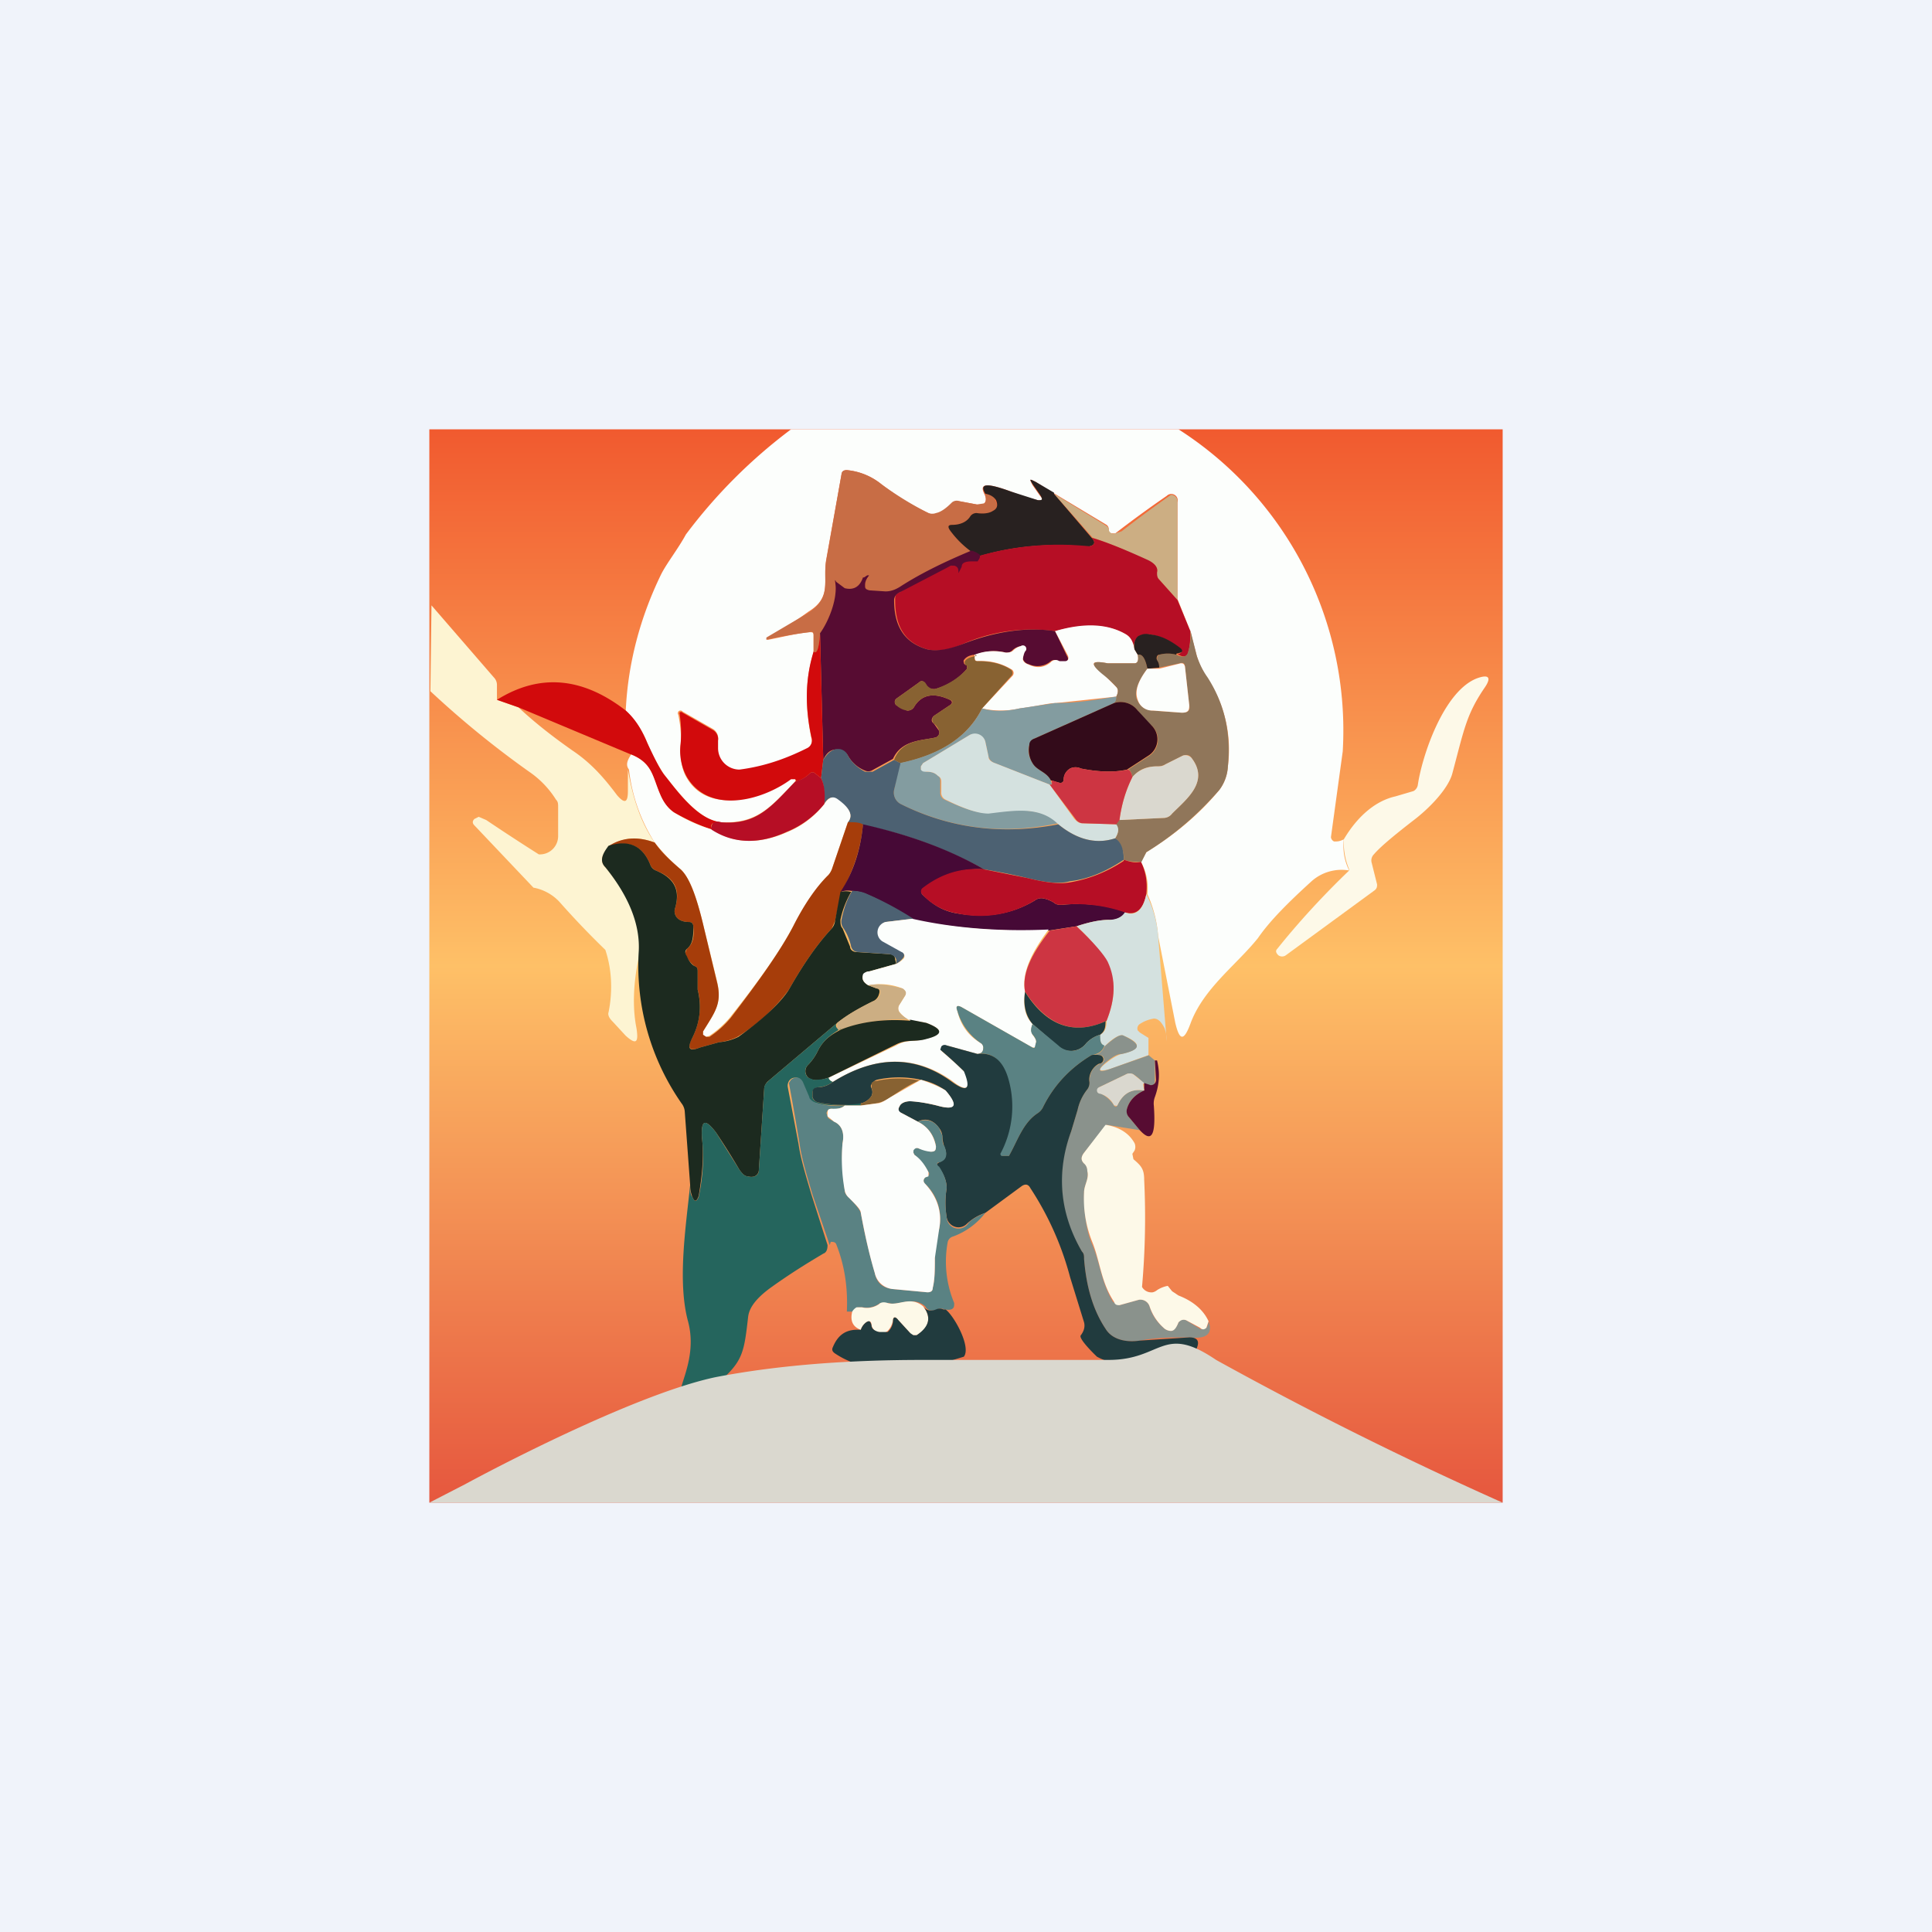 <!-- by TradingView --><svg width="18" height="18" viewBox="0 0 18 18" xmlns="http://www.w3.org/2000/svg"><path fill="#F0F3FA" d="M0 0h18v18H0z"/><path fill="url(#a)" d="M4 4h10v10H4z"/><path d="M10.98 4a3.33 3.33 0 0 1 1.53 3l-.11.8a.05.05 0 0 0 .03.04c.03 0 .05 0 .09-.02-.01.09 0 .19.05.29a.42.42 0 0 0-.35.1c-.22.2-.39.37-.5.53-.2.25-.51.47-.63.8-.06.16-.1.16-.14-.01l-.16-.81a1.15 1.15 0 0 0-.1-.39.5.5 0 0 0-.06-.3l.05-.09c.26-.16.49-.35.68-.58a.4.4 0 0 0 .08-.22 1.2 1.2 0 0 0-.19-.82.77.77 0 0 1-.1-.21 30 30 0 0 1-.06-.23l-.12-.3v-.9a.06.06 0 0 0-.1-.06 10.9 10.9 0 0 0-.48.35c-.04 0-.06 0-.06-.04a.05.05 0 0 0-.02-.04l-.5-.3-.16-.1c-.06-.03-.06-.03-.03.03l.07.1c.03.03.02.05-.02.04a1.77 1.77 0 0 1-.25-.08c-.22-.08-.3-.08-.25.02.02.04.02.07 0 .09-.02.01-.04.02-.07.01l-.16-.03c-.02 0-.05 0-.07.02a.38.38 0 0 1-.15.1.1.1 0 0 1-.07-.01 2.18 2.18 0 0 1-.44-.27.6.6 0 0 0-.32-.13c-.03 0-.04.01-.05.04l-.14.78c-.04.21.06.36-.17.5a5.52 5.52 0 0 1-.39.26h.02c.15-.03.27-.06.38-.07.03 0 .04 0 .04.03v.16c-.08.25-.08.51-.02.8a.09.09 0 0 1-.04.1c-.2.1-.4.16-.62.2a.19.19 0 0 1-.22-.21l.01-.08a.1.1 0 0 0-.05-.1l-.28-.16a.02.02 0 0 0-.04.03c.02.1.03.2.02.29 0 .12.01.22.06.3.2.34.7.2.97 0h.04v.03c-.23.24-.36.4-.7.38-.2-.02-.4-.29-.52-.44a1.75 1.75 0 0 1-.16-.3.85.85 0 0 0-.2-.3c.02-.43.13-.86.33-1.27.05-.1.16-.24.23-.37A4.86 4.86 0 0 1 7.37 4h3.6Z" fill="#FCFEFC"/><path d="M9.17 4.6c.06.01.1.03.1.06.03.05.02.08-.02.1-.03.02-.08.03-.15.02a.07.07 0 0 0-.06.03c-.03.05-.09.08-.17.08-.04 0-.04.02-.02.05a.9.9 0 0 0 .2.2c-.24.1-.46.21-.67.34a.24.24 0 0 1-.13.04l-.15-.01c-.03 0-.04-.02-.04-.06 0-.02 0-.04.03-.07.01-.01.01-.01 0 0l-.04.01c-.04.09-.1.12-.18.1a.27.27 0 0 1-.08-.07c-.01-.01-.02 0-.01.01.03.15-.06.37-.14.48-.01.13-.03.19-.06.17v-.16c0-.03-.01-.04-.04-.03a4.05 4.05 0 0 0-.4.07v-.02l.39-.23c.23-.15.13-.3.17-.5l.14-.79c0-.03.02-.04.05-.04a.6.6 0 0 1 .32.13c.15.11.3.2.44.27a.1.1 0 0 0 .07 0c.05-.01.1-.05.15-.1a.07.07 0 0 1 .07-.01l.16.03.07-.01c.02-.02.02-.05 0-.1Z" fill="#C86D45"/><path d="m9.82 4.6.35.41c.04.04.03.07-.02.08h-.06c-.33-.03-.65 0-.96.09a.2.2 0 0 0-.08-.04.9.9 0 0 1-.2-.2c-.02-.03-.02-.05.02-.05.08 0 .14-.03.17-.08a.07.07 0 0 1 .06-.03c.07.01.12 0 .15-.02.04-.02.05-.05.03-.1-.02-.03-.05-.05-.1-.06-.06-.1.02-.1.24-.02l.25.08c.04 0 .05 0 .02-.05l-.07-.1c-.03-.05-.03-.05.03-.02l.17.1Z" fill="#282120"/><path d="m10.97 5.59-.17-.19a.07.07 0 0 1-.02-.07c.01-.04-.02-.08-.08-.1a3.79 3.79 0 0 0-.52-.22l-.36-.41.49.3a.05.05 0 0 1 .02.03c0 .03.03.05.06.04l.06-.02a10.9 10.9 0 0 1 .46-.34.06.06 0 0 1 .06.06v.92Z" fill="#CCAE83"/><path d="m10.97 5.59.12.29c0 .06 0 .13-.02.2-.01.04-.05.05-.1.01h.02c.03-.02.03-.03 0-.05a.56.56 0 0 0-.28-.13c-.04 0-.08 0-.1.02-.04.03-.05.07-.05.12 0-.06-.02-.11-.07-.14-.17-.1-.4-.1-.66-.03a1.6 1.6 0 0 0-.86.12c-.13.06-.24.07-.33.05-.2-.06-.3-.2-.3-.46 0-.03 0-.06.04-.07a2.7 2.7 0 0 1 1.77-.43c.05-.01.06-.04.02-.08.11.03.29.1.53.21.06.03.09.07.08.11 0 .03 0 .05.02.07l.17.19Z" fill="#B60E25"/><path d="M9.13 5.18c0 .03-.02.04-.02.05h-.05c-.06 0-.1.01-.1.05l-.03.06c0-.03 0-.06-.04-.07h-.03l-.48.25a.08.08 0 0 0-.05.07c0 .25.1.4.31.46.09.02.2 0 .33-.05.31-.12.6-.16.86-.12l.11.23c.02.03.01.05-.02.06l-.06-.01a.06.06 0 0 0-.07 0 .19.19 0 0 1-.2.03c-.04-.01-.05-.03-.06-.05l.01-.07a.03.03 0 0 0-.03-.05.15.15 0 0 0-.08.04.07.07 0 0 1-.06.02.45.45 0 0 0-.28.02c-.05 0-.09.02-.11.05a.02.02 0 0 0 0 .02.02.02 0 0 0 .01.02l.02.01v.03a.58.58 0 0 1-.3.19c-.03 0-.06 0-.08-.03l-.01-.02c-.02-.03-.04-.03-.06-.01l-.21.15a.04.04 0 0 0 0 .06l.1.05a.07.07 0 0 0 .07-.04c.07-.11.18-.13.33-.06.02.01.03.03 0 .05l-.15.1c-.02.02-.03.05 0 .07l.05.07a.05.05 0 0 1-.03.06c-.12.03-.32.02-.4.2l-.2.11a.08.08 0 0 1-.06 0 .32.32 0 0 1-.16-.14.1.1 0 0 0-.07-.05c-.06-.02-.12 0-.16.09L7.64 5.9c.08-.11.17-.33.14-.48 0-.02 0-.02.01 0l.08.06c.08.02.14-.01.17-.1h.01l.03-.02c.02 0 .02 0 .01.01-.02.03-.03.05-.03.08s0 .04.04.05l.15.01c.04 0 .08-.01.13-.04.2-.13.43-.24.67-.34a.2.2 0 0 1 .08.04Z" fill="#570C32"/><path d="m4.63 6.52.2.07c.16.15.33.28.5.4.18.12.3.26.42.42.07.08.1.07.1-.04v-.2c.05.29.13.51.25.68-.16-.06-.3-.05-.43.04-.07.08-.08.14-.03.19.22.26.33.53.32.8-.06.26-.07.5-.03.7.02.13 0 .16-.1.07l-.12-.13c-.03-.03-.05-.06-.04-.09.04-.2.03-.4-.03-.58a7.94 7.94 0 0 1-.43-.45.44.44 0 0 0-.24-.13l-.55-.58c-.02-.02-.02-.04 0-.06l.04-.02.07.03a20.93 20.93 0 0 0 .49.32.17.17 0 0 0 .18-.17v-.27c0-.03 0-.05-.02-.07a.88.88 0 0 0-.25-.26 8.85 8.85 0 0 1-.92-.75l.01-.8.58.67a.1.1 0 0 1 .03.07v.14Z" fill="#FDF4D2"/><path d="m10.57 6.05.03.05c.01.05 0 .08-.03.08h-.25c-.16-.03-.17 0-.04.1l.12.12c.02.02.02.05 0 .09l-.56.06c-.07 0-.18.03-.34.05a.78.78 0 0 1-.35 0l.28-.3a.04.04 0 0 0 0-.06.53.53 0 0 0-.32-.08c-.02 0-.03-.01-.03-.04V6.1c.1-.04.2-.04.29-.02.02 0 .05 0 .07-.02a.15.15 0 0 1 .07-.04.03.03 0 0 1 .04.05.2.2 0 0 0-.02.07c0 .02.02.04.05.05.08.04.15.03.21-.02a.06.06 0 0 1 .08-.01h.05c.03 0 .04-.02.03-.05l-.12-.23c.27-.08.49-.07.66.03.05.03.07.08.08.14Z" fill="#FCFEFC"/><path d="M10.63 8.03c-.05 0-.1 0-.16-.02a.25.25 0 0 0-.08-.2c.03-.05.04-.09 0-.13l.03-.04.43-.02a.1.1 0 0 0 .07-.04c.14-.14.35-.3.18-.52-.02-.03-.05-.03-.08-.02l-.16.08a.15.15 0 0 1-.08.02c-.1 0-.17.03-.23.1-.01-.04-.02-.07-.04-.07l.2-.13a.18.18 0 0 0 .02-.28c-.05-.04-.1-.09-.13-.14a.2.2 0 0 0-.22-.07.13.13 0 0 0 .02-.06c.02-.04.02-.07 0-.09a.95.95 0 0 0-.13-.12c-.12-.1-.1-.13.05-.1h.25c.03 0 .04-.03.03-.08.04-.01.07.03.09.13-.09.12-.12.21-.1.28.03.07.07.1.14.11l.28.02c.06 0 .08-.02.07-.07l-.04-.36c0-.03-.02-.04-.05-.03l-.19.04c0-.02 0-.04-.02-.07 0-.02 0-.04.02-.05a.3.3 0 0 1 .16 0c.06.03.1.02.11-.03a.51.51 0 0 0 .02-.2l.06.24c.02.06.05.13.1.2.16.25.22.52.19.83a.4.4 0 0 1-.08.22c-.2.23-.42.42-.68.58l-.05.1Z" fill="#90765A"/><path d="M10.96 6.1a.3.3 0 0 0-.16 0c-.02 0-.03.03-.02.05.02.03.02.05.02.07l-.11.01c-.02-.1-.05-.14-.09-.13l-.03-.05c-.01-.05 0-.09.03-.12.03-.02.07-.03.11-.02.11.01.2.06.29.13.02.02.02.03 0 .04l-.04.01Z" fill="#282120"/><path d="m7.64 5.91.03 1.17-.02.17-.05-.04c-.02-.02-.04-.02-.06 0a.28.28 0 0 1-.12.07l-.01-.02h-.04c-.27.2-.76.33-.97-.02a.5.5 0 0 1-.06-.3 1.14 1.14 0 0 0-.01-.3.02.02 0 0 1 .03 0l.28.16a.1.1 0 0 1 .05.1v.07a.2.2 0 0 0 .2.2c.23-.03.43-.1.63-.2a.08.08 0 0 0 .04-.1c-.06-.28-.06-.54.02-.8.03.03.05-.03.06-.16Z" fill="#D20A0C"/><path d="m9.09 6.1-.01.02c0 .03 0 .04.03.04.11 0 .22.02.31.08a.04.04 0 0 1 0 .06l-.27.3c-.13.26-.38.43-.76.51l-.06-.03c.07-.19.27-.18.39-.21a.05.05 0 0 0 .03-.06.16.16 0 0 0-.05-.07c-.02-.02-.02-.05 0-.07l.15-.1c.03-.02.03-.04 0-.05-.15-.07-.26-.05-.33.06a.07.07 0 0 1-.07.04.18.18 0 0 1-.1-.05.04.04 0 0 1 0-.06l.21-.15c.02-.02.04-.02.06 0l.02.03c.02.02.04.03.07.03.12-.04.22-.1.3-.19V6.2L9 6.2a.02.02 0 0 1-.01-.02.02.02 0 0 1 0-.02c.02-.03.06-.04.11-.05Z" fill="#886232"/><path d="M10.69 6.23h.11l.2-.05c.02 0 .03 0 .04.03l.04.36c0 .05-.01.07-.07.07l-.27-.02a.14.14 0 0 1-.14-.1c-.03-.08 0-.17.09-.29Z" fill="#FCFEFC"/><path d="M12.57 8.1a.64.64 0 0 1-.05-.28c.13-.22.3-.36.48-.4l.17-.05a.08.08 0 0 0 .04-.06c.04-.27.24-.87.55-.99.11-.04.14-.01.07.09-.17.25-.19.39-.3.8-.04.14-.21.32-.37.44-.18.14-.3.24-.36.31a.08.08 0 0 0-.02.08l.05.2c0 .02 0 .04-.03.06l-.82.6a.06.06 0 0 1-.07 0c-.02-.02-.03-.04-.01-.06.2-.25.43-.5.67-.73Z" fill="#FDF9E8"/><path d="M5.83 6.62c.09.08.15.18.2.3.07.15.12.25.16.3.12.15.31.42.53.44l-.08.01c-.02.02-.02.04 0 .06-.13-.04-.25-.1-.36-.16a.36.36 0 0 1-.13-.17c-.07-.16-.07-.29-.27-.37l-1.05-.44-.2-.07c.4-.25.8-.21 1.2.1Z" fill="#D20A0C"/><path d="M10.4 6.49c0 .02 0 .04-.02.06l-.74.33a.08.08 0 0 0-.05.06c-.02.06 0 .12.03.17.04.07.13.08.17.16l.01.04h-.02l-.51-.2a.09.09 0 0 1-.06-.06l-.03-.14a.1.1 0 0 0-.1-.07.1.1 0 0 0-.05.01l-.43.26-.02.03v.03l.05.02c.05 0 .08.01.11.04.02.01.02.03.02.05v.1a.07.07 0 0 0 .04.07c.19.09.32.13.4.12.26-.02.49-.06.66.1-.52.11-1 .05-1.47-.18a.12.12 0 0 1-.06-.13l.05-.25c.39-.08.64-.25.77-.51.1.03.22.03.35 0l.33-.05c.2 0 .38-.03.57-.06Z" fill="#839CA0"/><path d="M10.38 6.55a.2.2 0 0 1 .22.07l.13.14a.18.18 0 0 1-.03.28l-.2.13c-.13.03-.28.02-.43-.01-.04-.02-.08-.01-.1 0a.12.12 0 0 0-.06.1c0 .03-.02.04-.05.03l-.07-.02c-.04-.08-.13-.09-.17-.16a.23.23 0 0 1-.03-.17c0-.03.02-.05.05-.06l.74-.33Z" fill="#330B1A"/><path d="m9.78 7.31.23.32c.02.02.04.04.07.04l.32.01c.03.04.02.08-.01.13-.18.06-.36.01-.53-.13-.17-.17-.4-.13-.65-.1-.09 0-.22-.04-.4-.13a.07.07 0 0 1-.04-.07v-.1c0-.02-.01-.04-.03-.05-.03-.03-.06-.04-.11-.04-.02 0-.04 0-.05-.02v-.03l.02-.03.43-.26a.1.1 0 0 1 .13.02.1.1 0 0 1 .02.04l.03.14c0 .03.03.05.06.06l.51.2Z" fill="#D4E1DF"/><path d="m8.33 7.08.06.03-.06.25a.12.12 0 0 0 .06.13c.46.23.95.29 1.47.19.17.14.35.19.53.13.06.04.08.11.08.2-.15.1-.32.18-.5.2-.1.03-.24.01-.4-.03a6.36 6.36 0 0 0-.4-.08 4.05 4.05 0 0 0-1.27-.44c.05-.06.02-.13-.09-.2-.05-.05-.1-.03-.13.03 0-.1 0-.18-.03-.24l.02-.17c.05-.08.1-.11.16-.1a.1.1 0 0 1 .07.06c.04.07.1.12.16.15h.07l.2-.11Z" fill="#4C6172"/><path d="M5.88 7.03c.2.08.2.21.27.37.03.07.07.13.13.17.1.06.22.12.36.16.2.13.43.14.7.02a.84.84 0 0 0 .34-.26c.04-.06.08-.08.13-.04.11.08.14.15.09.21l-.15.44c-.01.02-.02.05-.04.06-.1.1-.21.26-.32.47-.12.23-.32.51-.59.85a.9.9 0 0 1-.19.17l-.03.01s-.02 0-.03-.02v-.03c.11-.18.18-.26.13-.47l-.12-.49c-.07-.3-.14-.49-.23-.56a1.74 1.74 0 0 1-.23-.24 1.6 1.6 0 0 1-.24-.68c-.03-.04-.02-.08.02-.14Z" fill="#FCFEFC"/><path d="M10.43 7.64c.02-.15.06-.28.12-.4.06-.07.14-.1.23-.1.03 0 .05 0 .08-.02l.16-.08c.03-.01.06 0 .08.02.17.22-.04.38-.18.52a.1.1 0 0 1-.07.04l-.42.02Z" fill="#DAD8CF"/><path d="M10.5 7.17c.03 0 .04.03.05.07-.06.12-.1.25-.12.4l-.03.04-.32-.01a.09.09 0 0 1-.06-.04l-.24-.32h.02v-.04l.06.02c.03.01.05 0 .05-.03 0-.05.03-.08.06-.1.02-.01.06-.02.1 0 .15.03.3.04.44.01Z" fill="#CD3542"/><path d="M7.65 7.25c.03.06.04.14.03.24-.08.1-.2.2-.35.26-.26.12-.5.11-.7-.02-.01-.02 0-.04.01-.06.02-.01.04-.02.07-.01.34.03.47-.14.7-.38a.28.28 0 0 0 .13-.07c.02-.02.04-.02.06 0l.05.04Z" fill="#B60E25"/><path d="M8.04 7.68c-.02.24-.1.45-.2.63l-.06.27-.03.07c-.14.15-.27.34-.4.57a1.7 1.7 0 0 1-.48.44.5.5 0 0 1-.17.05l-.18.05c-.1.04-.12 0-.07-.09.07-.14.09-.3.05-.45V9.05c0-.02 0-.04-.03-.05a.27.27 0 0 1-.08-.1c-.01-.02 0-.04.01-.06.05-.04.07-.1.06-.2 0-.03-.01-.05-.04-.05-.06 0-.1-.02-.12-.05a.09.09 0 0 1-.01-.08c.05-.17 0-.28-.18-.35a.1.1 0 0 1-.05-.05c-.07-.18-.2-.24-.4-.17.13-.09.28-.1.44-.04.07.1.15.17.23.24.09.07.16.26.23.56l.12.5c.05.2-.02.28-.13.46v.03l.03.02h.03a.9.9 0 0 0 .2-.18c.26-.34.46-.62.58-.85.1-.2.21-.36.32-.47a.18.18 0 0 0 .04-.06l.15-.44c.06 0 .1 0 .14.02Z" fill="#A63D0A"/><path d="M9.17 8.1a.81.81 0 0 0-.58.19.04.04 0 0 0 0 .04c.1.1.2.16.33.18.28.05.52 0 .72-.12a.1.1 0 0 1 .08-.02.3.3 0 0 1 .1.04c.02.02.05.02.07.02.22-.02.42 0 .6.07a.18.18 0 0 1-.16.07c-.08 0-.18.02-.3.06l-.26.04c-.44.01-.87-.02-1.27-.1-.14-.1-.29-.18-.43-.24a.4.4 0 0 0-.14-.03.2.2 0 0 0-.1.01c.12-.18.19-.4.21-.63.4.09.78.22 1.13.42Z" fill="#460936"/><path d="M7.83 8.31a.2.2 0 0 1 .1 0 .87.87 0 0 0-.1.26c0 .03 0 .06.02.08l.07.17c0 .03.03.05.06.05l.31.02c.03 0 .05.02.05.05l.01.04-.25.07c-.03 0-.05.02-.06.04-.01.03 0 .06.05.09l.08.03c.02 0 .03.02.02.05a.1.1 0 0 1-.06.07c-.12.06-.23.12-.33.2l-.64.54a.11.11 0 0 0-.04.07l-.05.76c0 .03-.02.05-.04.06a.1.1 0 0 1-.06 0c-.03 0-.05-.02-.08-.06a6.43 6.43 0 0 0-.22-.35c-.1-.13-.14-.12-.13.05.02.18 0 .36-.03.54-.02.06-.04.06-.06.01a.31.31 0 0 1-.02-.11l-.05-.68a.14.14 0 0 0-.03-.08 2.24 2.24 0 0 1-.4-1.4c.02-.27-.1-.54-.31-.8-.05-.05-.04-.11.03-.2.19-.06.32 0 .39.18a.09.09 0 0 0 .05.05c.17.07.23.18.18.35a.09.09 0 0 0 .01.08c.02.03.06.05.12.05.03 0 .04.02.04.05 0 .1-.01.16-.06.2-.02.02-.02.04 0 .07.02.05.05.08.07.09.03.01.03.03.03.05V9.22c.04.16.02.31-.05.45-.05.1-.03.13.07.09l.18-.05a.5.5 0 0 0 .18-.05c.25-.18.4-.33.47-.44.13-.23.26-.42.4-.57a.14.14 0 0 0 .03-.07l.05-.27Z" fill="#1C2A1F"/><path d="M10.47 8.01c.06.02.1.03.16.02.05.1.06.2.05.3-.03.15-.1.2-.2.17a1.4 1.4 0 0 0-.59-.07c-.02 0-.05 0-.07-.02a.3.3 0 0 0-.1-.04.1.1 0 0 0-.08.02.97.97 0 0 1-.72.12.56.56 0 0 1-.33-.18.04.04 0 0 1 .01-.06c.17-.13.36-.19.57-.17l.4.08c.16.04.3.06.4.04.18-.03.35-.1.5-.2Z" fill="#B60E25"/><path d="m8.5 8.56-.25.03a.1.1 0 0 0-.03.17l.19.11a.04.04 0 0 1 0 .06.23.23 0 0 1-.06.05v-.04c-.01-.03-.03-.04-.06-.05L8 8.87c-.04 0-.06-.02-.07-.05a.5.5 0 0 0-.07-.17.1.1 0 0 1-.02-.08c.02-.1.05-.19.1-.27.05 0 .1.01.14.03.14.06.29.14.43.23Z" fill="#4C6172"/><path d="M10.68 8.33c.07.14.1.27.11.39l.08.98a.34.34 0 0 0-.02-.12c-.03-.06-.06-.09-.1-.09a.33.33 0 0 0-.13.05.05.05 0 0 0-.02.06l.02.02.08.05v.16l-.36.13c-.11.03-.12.01-.03-.06.05-.04.1-.07.14-.08.18-.04.19-.1.02-.17-.03-.02-.1.02-.18.1-.03-.02-.05-.06-.04-.11.04-.02.06-.06.06-.13.08-.2.09-.38 0-.55a1.52 1.52 0 0 0-.28-.33c.12-.04.22-.06.3-.06.06 0 .12-.02.15-.07.1.04.17-.02.2-.17Z" fill="#D4E1DF"/><path d="M8.5 8.56c.4.09.83.12 1.27.1-.18.24-.25.42-.22.58-.02.13 0 .23.07.3-.02.05-.01.08 0 .1.03.04.04.06.03.08v.03a.02.02 0 0 1-.02.01h-.01l-.65-.37c-.05-.03-.07-.02-.05.03.03.13.1.23.22.3a.05.05 0 0 1 .02.05.05.05 0 0 1-.02.04l-.03.01-.29-.08-.05.01v.04a4.15 4.15 0 0 1 .22.2c.06.16.02.19-.12.08-.34-.24-.71-.24-1.11.01-.03-.01-.04-.03-.04-.04l.63-.3c.1-.06.17-.03.27-.06.17-.04.17-.09.01-.15a.86.86 0 0 0-.15-.02.34.34 0 0 1-.1-.08.06.06 0 0 1 0-.07l.05-.08c.02-.03 0-.05-.02-.07a.57.57 0 0 0-.32-.03c-.05-.03-.06-.06-.05-.1 0-.01.03-.03.06-.03l.25-.07a.23.23 0 0 0 .07-.05.04.04 0 0 0-.02-.06l-.18-.1a.1.1 0 0 1 .03-.18l.25-.03Z" fill="#FCFEFC"/><path d="M10.03 8.63c.16.15.26.27.29.33.08.17.07.35-.01.55-.3.14-.55.05-.76-.27-.03-.16.05-.34.23-.57l.25-.04Z" fill="#CD3542"/><path d="M8.48 9.5c-.24-.01-.45.02-.64.09H7.8v-.06c.1-.08.21-.14.33-.2a.1.1 0 0 0 .07-.07c0-.03 0-.05-.03-.05l-.08-.03c.1-.02.21 0 .32.03.03.02.04.04.02.07l-.05.08a.06.06 0 0 0 0 .07c.02.03.05.05.1.08Z" fill="#CCAE83"/><path d="M10.3 9.51c0 .07-.01.1-.05.13a.29.29 0 0 0-.13.08.18.18 0 0 1-.12.07.18.18 0 0 1-.14-.04l-.24-.21c-.06-.07-.09-.17-.07-.3.2.32.46.41.76.27Z" fill="#213B3E"/><path d="m9.62 9.54.24.2a.18.18 0 0 0 .14.05.18.18 0 0 0 .12-.07.29.29 0 0 1 .13-.08c0 .05 0 .09.04.1-.02.06-.06.08-.12.09-.2.12-.35.28-.45.48a.14.14 0 0 1-.05.06c-.14.09-.19.26-.27.4h-.06a.03.03 0 0 1-.02 0 .03.03 0 0 1 0-.03c.1-.22.13-.44.07-.67-.05-.19-.14-.27-.28-.25l.03-.01a.05.05 0 0 0 .02-.04.05.05 0 0 0-.02-.05.54.54 0 0 1-.22-.3c-.02-.05 0-.06.05-.03l.65.37a.02.02 0 0 0 .02 0l.01-.04c.01-.02 0-.04-.02-.07-.03-.03-.03-.06-.01-.11Z" fill="#5A8283"/><path d="m8.48 9.5.15.03c.16.06.16.11 0 .15-.1.03-.18 0-.28.05l-.63.31c-.06.02-.1.03-.14.02a.08.08 0 0 1-.07-.05.08.08 0 0 1 .02-.09.5.5 0 0 0 .09-.13c.05-.1.12-.15.22-.2.18-.07.4-.1.64-.08Z" fill="#1C2A1F"/><path d="M7.8 9.53c-.02.02-.01.04 0 .05.01.02.02.02.04 0-.1.06-.17.11-.22.21a.5.5 0 0 1-.09.13.08.08 0 0 0 0 .12l.05.02c.03 0 .08 0 .14-.02 0 .01.01.03.04.04a.26.26 0 0 1-.14.05.06.06 0 0 0-.05.04v.05c0 .02.02.04.05.05.13.03.27.03.4 0v.03h-.15c-.1 0-.2 0-.29-.03a.07.07 0 0 1-.05-.05.79.79 0 0 0-.06-.14c-.02-.02-.03-.04-.05-.04-.02 0-.04 0-.06.02a.08.08 0 0 0-.02.07l.1.53c.02.14.07.3.12.47l.15.47c0 .04-.01.07-.04.08-.1.06-.27.16-.48.31-.14.1-.21.19-.22.28-.04.35-.05.42-.31.64-.63.28-.11-.08-.25-.6-.1-.37-.02-.88.02-1.27 0 .05 0 .09.02.11.02.05.04.05.06 0 .04-.19.05-.37.03-.55-.01-.17.03-.18.13-.05l.22.35c.03.04.05.06.08.06a.1.1 0 0 0 .06 0 .06.06 0 0 0 .04-.06l.05-.76c0-.03.02-.05.04-.07l.64-.54Z" fill="#25655D"/><path d="m10.7 9.83.06.05v.18c0 .03 0 .05-.04.05-.02 0-.04 0-.07-.02a.34.34 0 0 0-.09-.08.07.07 0 0 0-.07 0l-.25.12-.01.02a.03.03 0 0 0 0 .03h.01c.06.03.1.06.14.12a.02.02 0 0 0 .02.01l.01-.01c.05-.11.13-.16.25-.14-.09.04-.14.1-.16.17 0 .03 0 .06.02.08l.1.12-.31-.05-.21.26c-.03.04-.03.07 0 .1.02.01.03.04.03.06.02.08-.03.14-.03.21 0 .19.02.35.07.47.08.18.09.37.2.55l.06.03.18-.05a.09.09 0 0 1 .1.06c.02.07.06.14.13.2a.1.1 0 0 0 .07.03c.02 0 .05-.03.07-.08.02-.03.04-.03.07-.02l.13.08c.02.01.04 0 .06-.01a.11.11 0 0 0 .02-.06c.07.19-.16.15-.18.15-.15 0-.3 0-.46.03-.13.02-.26-.01-.32-.11-.12-.18-.18-.4-.2-.65 0-.03 0-.05-.02-.07a1.24 1.24 0 0 1-.1-1.12l.06-.2a.46.46 0 0 1 .09-.19.1.1 0 0 0 .02-.07c0-.08.03-.14.1-.17a.04.04 0 0 0-.01-.08.2.2 0 0 0-.07 0c.06 0 .1-.03.12-.08.09-.08.15-.12.18-.1.17.08.16.13-.02.17-.05 0-.1.04-.15.08-.08.07-.07.1.04.06l.37-.13Z" fill="#8A928C"/><path d="M9.1 9.82c.15-.02.25.06.3.25a.93.93 0 0 1-.08.68.03.03 0 0 0 .01.02h.07c.08-.14.13-.31.27-.4a.14.14 0 0 0 .05-.06c.1-.2.25-.36.45-.48a.2.2 0 0 1 .07 0 .04.04 0 0 1 0 .08c-.06.03-.1.1-.09.17a.1.1 0 0 1-.02.07.46.46 0 0 0-.09.19l-.06.2c-.14.38-.11.76.1 1.12.02.02.02.04.02.07.02.25.08.47.2.65.06.1.19.13.32.11l.46-.03c.07 0 .1.03.07.1l-.01.03a.17.17 0 0 1-.05.07.1.1 0 0 1-.06.02c-.25 0-.47 0-.64.02a.55.55 0 0 1-.17-.06s-.18-.17-.15-.2c.03-.04.04-.08.03-.12l-.13-.42a2.82 2.82 0 0 0-.37-.83c-.02-.04-.05-.04-.08-.02l-.34.25a.47.47 0 0 0-.17.1.11.11 0 0 1-.16 0 .11.11 0 0 1-.03-.06.8.8 0 0 1 0-.27c0-.07-.03-.14-.08-.2-.02-.02-.01-.03.01-.04.06-.03.08-.07.05-.14a.34.34 0 0 1-.02-.1.14.14 0 0 0-.03-.08c-.05-.07-.12-.1-.2-.06l-.15-.08c-.03-.01-.04-.03-.02-.06.01-.03.05-.05.1-.05.07 0 .16.02.25.04.17.05.2 0 .08-.14a.61.61 0 0 0-.23-.1.96.96 0 0 0-.41 0 .07.07 0 0 0-.04.03c-.02.02-.02.03-.01.05.01.02.01.05 0 .07a.16.16 0 0 1-.1.07 1.1 1.1 0 0 1-.4-.01.07.07 0 0 1-.05-.05v-.05c0-.02.02-.04.05-.04.05 0 .1-.02.14-.05.4-.25.77-.25 1.11 0 .14.1.18.07.11-.1a4.14 4.14 0 0 0-.22-.2l.01-.03a.04.04 0 0 1 .05-.01l.29.08Z" fill="#213B3E"/><path d="m10.62 10.53-.1-.12a.08.08 0 0 1-.02-.08c.02-.07.07-.13.16-.17v-.07l.06.02c.03 0 .05-.02.05-.05l-.01-.18h.02c.03.12.02.23-.02.34a.17.17 0 0 0-.01.08c.02.28-.02.35-.13.23Z" fill="#570C32"/><path d="m10.65 10.1.01.06c-.12-.02-.2.03-.25.14a.02.02 0 0 1-.02 0h-.01a.21.21 0 0 0-.13-.11.03.03 0 0 1-.03-.03.03.03 0 0 1 .02-.03l.25-.12a.07.07 0 0 1 .07 0l.1.08Z" fill="#DAD8CF"/><path d="M7.87 10.3a.15.15 0 0 1-.12.03c-.03 0-.04.01-.05.04l.01.03c0 .02.03.03.06.05.07.03.1.1.08.2-.01.12 0 .27.02.44 0 .03.02.05.04.07.07.07.1.11.11.14.03.17.07.35.13.56.02.1.08.14.17.15l.32.03c.03 0 .05-.01.05-.04.02-.08.02-.17.02-.28 0-.04 0-.13.04-.27a.45.45 0 0 0-.13-.42c-.02-.02-.02-.04 0-.06l.02-.01c.02-.01.02-.03.01-.04a.53.53 0 0 0-.13-.16l-.01-.02v-.02c0-.03.02-.03.05-.02l.11.03c.04 0 .05-.01.05-.05a.3.3 0 0 0-.17-.23c.08-.03.15-.01.2.06l.03.07c0 .04 0 .08.02.1.03.08.02.13-.05.15-.02 0-.03.02 0 .04.04.06.07.13.07.2a.8.8 0 0 0 0 .27.11.11 0 0 0 .2.06c.03-.04.09-.07.16-.1a.67.67 0 0 1-.3.22.07.07 0 0 0-.05.05 1 1 0 0 0 .06.57c0 .03 0 .05-.03.06a.1.1 0 0 1-.05 0H8.8a.08.08 0 0 0-.07 0c-.05.02-.09.01-.11-.03-.12-.1-.25 0-.34-.03h-.08a.2.2 0 0 1-.16.04h-.05a.11.11 0 0 0-.04.04h-.06c.01-.22-.02-.43-.1-.63-.01-.02-.03-.02-.05-.02l-.01.03-.16-.47c-.05-.17-.1-.33-.12-.47a25.47 25.47 0 0 0-.1-.57l.02-.03a.08.08 0 0 1 .06-.02c.02 0 .04.02.05.04l.06.14c0 .02.03.04.05.05.09.03.18.04.29.03Z" fill="#5A8283"/><path d="M8.58 10.06c-.1.04-.19.1-.28.16a.33.33 0 0 1-.14.06l-.14.02v-.02a.16.16 0 0 0 .1-.07.07.07 0 0 0 0-.07v-.05a.07.07 0 0 1 .05-.02.96.96 0 0 1 .41 0Z" fill="#886232"/><path d="M8.58 10.06c.12.04.2.08.23.1.12.14.1.19-.08.14a1.35 1.35 0 0 0-.25-.04c-.05 0-.09.02-.1.05-.02.03 0 .05.02.06l.15.08c.1.05.15.13.17.23 0 .04-.01.05-.05.05a.33.33 0 0 1-.11-.03c-.02-.01-.04 0-.05.02v.02l.01.02c.06.04.1.1.13.16v.04l-.03.01c-.02.02-.02.04 0 .06.11.12.16.26.13.42l-.04.27c0 .1 0 .2-.02.28 0 .03-.02.04-.05.04l-.32-.03a.19.19 0 0 1-.17-.15c-.06-.2-.1-.4-.13-.56 0-.03-.04-.07-.11-.14a.12.12 0 0 1-.04-.07 1.6 1.6 0 0 1-.02-.44c.02-.1-.01-.17-.08-.2l-.06-.05v-.03c0-.03.01-.04.04-.04.05 0 .09 0 .12-.03h.15l.15-.02c.04 0 .08-.03.13-.06l.28-.16Z" fill="#FCFEFC"/><path d="M10.3 10.48c.13.02.22.08.27.17.01.02.01.05 0 .07l-.02.03.01.05c.07.06.1.09.1.19a7.33 7.33 0 0 1-.02 1 .1.1 0 0 0 .1.05.1.1 0 0 0 .04-.02.27.27 0 0 1 .1-.04l.04.05.06.04c.13.05.23.13.28.24l-.02.06c-.02.02-.04.02-.06 0l-.13-.07c-.03-.01-.05 0-.07.02-.02.05-.04.08-.07.08a.1.1 0 0 1-.07-.03.46.46 0 0 1-.13-.2.09.09 0 0 0-.1-.06l-.18.05c-.02 0-.04 0-.05-.03-.12-.18-.13-.37-.2-.55a1.07 1.07 0 0 1-.08-.47c0-.07.05-.13.03-.2a.09.09 0 0 0-.03-.07c-.03-.03-.03-.06 0-.1l.2-.26ZM8.6 12.17c.08.1.06.2-.06.27h-.03c-.01 0-.02 0-.03-.02l-.11-.12c-.03-.04-.05-.03-.05 0-.01.05-.03.08-.05.1-.02.02-.05.02-.08.01-.04 0-.06-.03-.07-.06 0-.04-.02-.05-.05-.03a.14.14 0 0 0-.05.07c-.08-.03-.1-.09-.08-.17a.11.11 0 0 1 .04-.04h.05a.2.2 0 0 0 .16-.03c.02-.02.05-.02.08-.01.1.03.21-.07.33.03Z" fill="#FDF9E8"/><path d="M8.81 12.2c.08.06.24.35.17.44l-.33.1a1.74 1.74 0 0 0-.4 0 .77.77 0 0 1-.47-.13c-.03-.02-.03-.04-.02-.06.05-.12.13-.17.26-.16a.14.14 0 0 1 .05-.07c.03-.02.04-.01.05.03 0 .03.03.05.07.06h.08a.15.15 0 0 0 .05-.1c0-.04.02-.05.05-.01l.11.12.03.02h.03c.12-.08.14-.17.06-.27.03.04.07.05.12.03a.08.08 0 0 1 .07 0h.02Z" fill="#213B3E"/><path d="M6.67 12.83c-.67.14-1.84.73-2.34 1L4 14h10a34.89 34.89 0 0 1-2.67-1.33c-.5-.34-.5 0-1 0H8.67c-.34 0-1.17 0-2 .16Z" fill="#DAD8CF"/><defs><linearGradient id="a" x1="9" y1="4" x2="9" y2="14" gradientUnits="userSpaceOnUse"><stop stop-color="#F15A2F"/><stop offset=".5" stop-color="#FEC067"/><stop offset="1" stop-color="#E6573E"/></linearGradient></defs></svg>